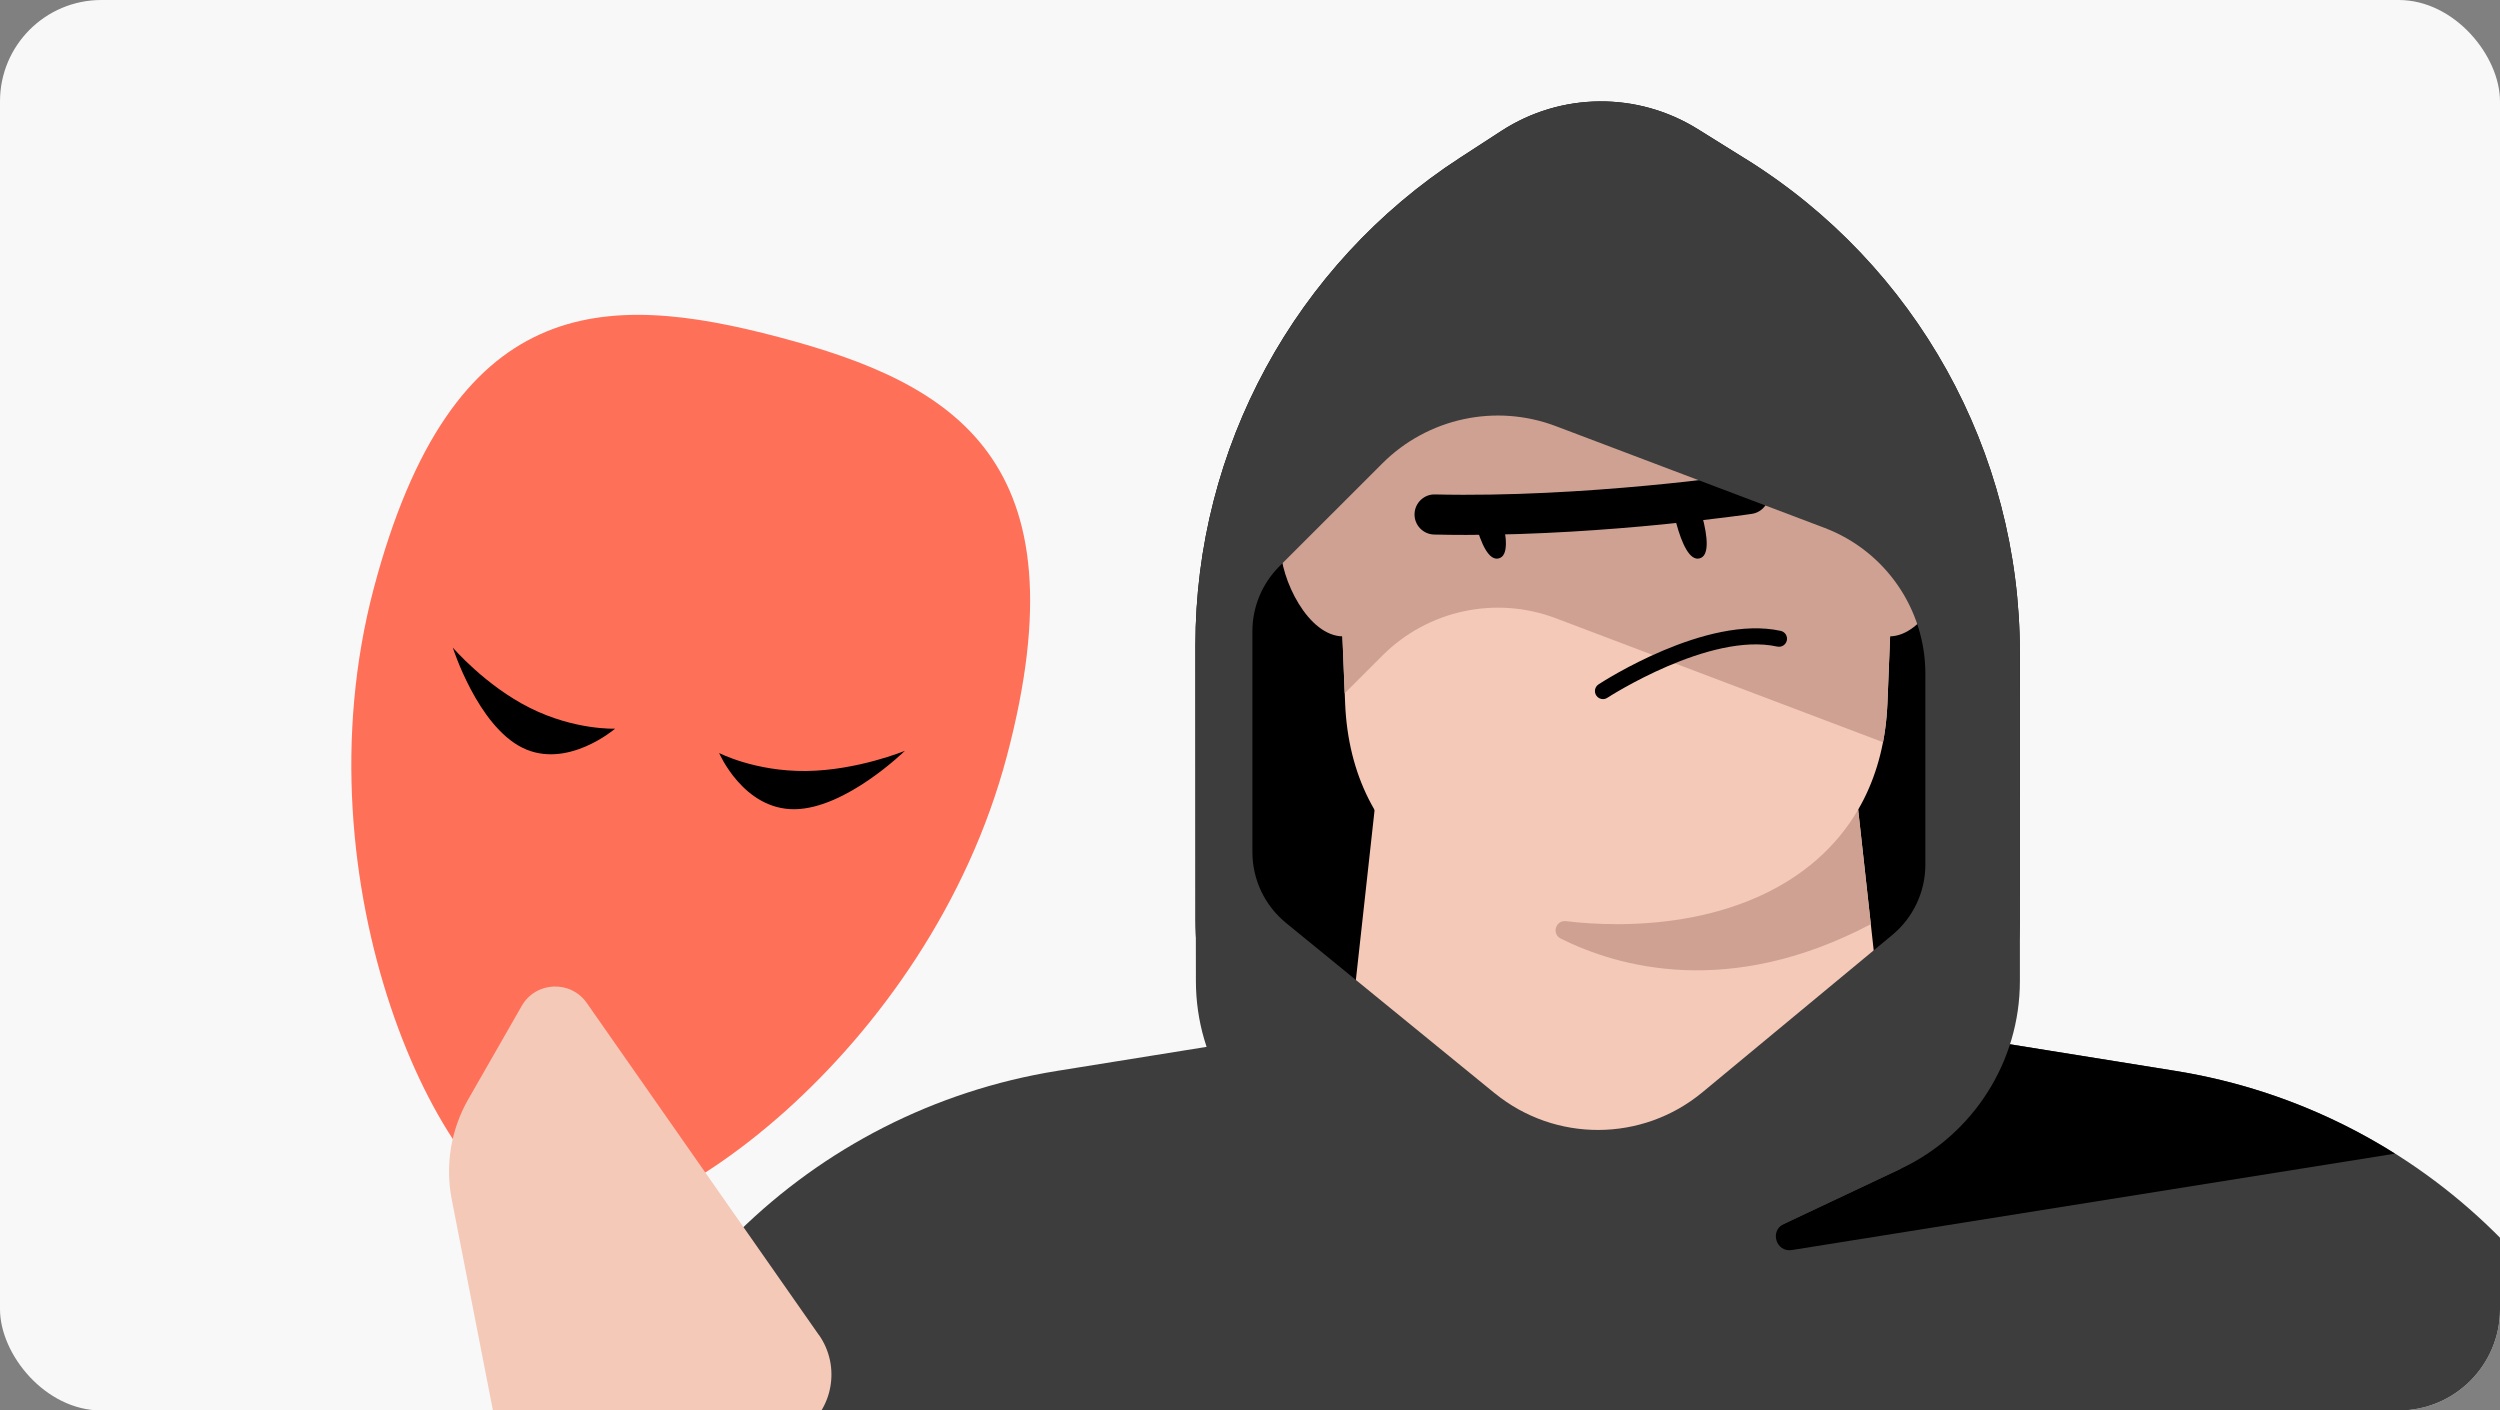 <svg width="296" height="167" viewBox="0 0 296 167" fill="none" xmlns="http://www.w3.org/2000/svg">
<rect x="0" y="0" width="296" height="167" fill="#808080" stroke="none"/>
<g clip-path="url(#clip0_2293_41737)">
<rect width="296" height="167" rx="12" fill="#F8F8F8"/>
<path d="M239.155 77.244L239.143 108.929C239.143 127.299 224.249 142.193 205.879 142.193H174.802C156.432 142.193 141.538 127.299 141.538 108.929V76.386C141.538 53.075 153.344 31.335 172.91 18.653L177.783 15.49C184.823 10.93 193.854 10.842 200.982 15.271L206.662 18.809C226.867 31.373 239.149 53.463 239.149 77.25L239.155 77.244Z" fill="black"/>
<path d="M225.272 143.608H157.498L165.465 71.263H217.299L225.272 143.608Z" fill="#F4C9B8"/>
<path d="M191.368 109.418C173.456 109.418 159.952 100.486 159.263 83.25L158.167 55.931C157.41 37.072 172.497 21.371 191.368 21.371C210.239 21.371 225.327 37.072 224.569 55.931L223.473 83.25C222.784 100.48 209.281 109.418 191.368 109.418Z" fill="#F4C9B8"/>
<path d="M224.6 54.565C224.6 55.023 224.588 55.48 224.569 55.937L224.5 57.553L223.473 83.25C223.404 84.866 223.235 86.407 222.953 87.879L184.216 73.204C177.094 70.505 169.059 72.234 163.666 77.626L159.207 82.086L158.161 55.943C158.142 55.392 158.13 54.853 158.13 54.309C158.28 36.183 173.042 21.377 191.362 21.377C209.681 21.377 224.588 36.327 224.588 54.572L224.6 54.565Z" fill="#CEA193"/>
<path d="M166.46 64.536C166.46 60.434 163.135 57.102 159.026 57.102C154.918 57.102 151.592 60.427 151.592 64.536C151.592 68.645 154.918 75.346 159.026 75.346C163.135 75.346 166.46 68.638 166.46 64.536Z" fill="#CEA193"/>
<path d="M231.14 64.536C231.14 60.434 227.814 57.102 223.705 57.102C219.597 57.102 216.271 60.427 216.271 64.536C216.271 68.645 219.597 75.346 223.705 75.346C227.814 75.346 231.14 68.638 231.14 64.536Z" fill="#CEA193"/>
<path d="M189.79 82.775C189.477 82.775 189.177 82.624 188.995 82.342C188.707 81.904 188.832 81.315 189.271 81.027C189.79 80.689 202.035 72.766 210.834 74.695C211.348 74.808 211.674 75.315 211.561 75.829C211.448 76.342 210.941 76.668 210.427 76.555C202.411 74.795 190.429 82.543 190.31 82.618C190.147 82.724 189.972 82.775 189.79 82.775Z" fill="black"/>
<path d="M201.528 61.066C202.217 63.628 202.392 65.808 201.233 66.114C200.081 66.421 199.142 64.448 198.453 61.887C197.764 59.325 200.839 58.505 201.522 61.066H201.528Z" fill="black"/>
<path d="M177.752 61.066C178.441 63.628 178.617 65.808 177.458 66.114C176.299 66.421 175.366 64.448 174.677 61.887C173.988 59.325 177.063 58.505 177.746 61.066H177.752Z" fill="black"/>
<path d="M173.575 63.334C172.316 63.334 171.057 63.321 169.798 63.29C168.489 63.258 167.45 62.169 167.481 60.86C167.512 59.551 168.602 58.499 169.911 58.542C187.629 58.956 206.531 56.169 206.719 56.144C208.016 55.95 209.225 56.845 209.419 58.142C209.613 59.438 208.717 60.647 207.421 60.841C207.239 60.866 190.51 63.334 173.575 63.334Z" fill="black"/>
<path d="M191.368 109.418C189.32 109.418 187.334 109.299 185.418 109.067C184.197 108.917 183.689 110.576 184.792 111.128C191.55 114.497 204.715 118.267 221.5 109.424L220.003 95.864C214.792 104.821 204.214 109.424 191.362 109.424L191.368 109.418Z" fill="#CEA193"/>
<path d="M293.513 271H89.229C69.769 271 55.057 253.394 58.502 234.248L67.703 183.185C72.945 154.093 95.981 131.489 125.167 126.792L157.359 121.618C157.359 121.618 170.186 139.011 191.374 139.011C212.562 139.011 225.389 121.618 225.389 121.618L257.582 126.792C286.762 131.483 309.804 154.093 315.046 183.185L324.247 234.248C327.698 253.394 312.979 271 293.52 271H293.513Z" fill="#3D3D3D"/>
<path d="M225.064 138.378L211.198 144.923C209.494 145.725 210.289 148.299 212.15 148.005L283.562 136.593C275.802 131.714 267.015 128.314 257.576 126.798L231.565 122.614L225.064 138.378Z" fill="black"/>
<path d="M206.662 18.803L200.982 15.264C193.86 10.836 184.829 10.918 177.783 15.483L172.91 18.652C153.338 31.341 141.538 53.068 141.538 76.386L141.595 116.163C141.595 125.664 147.075 134.32 155.668 138.378L179.856 149.802C186.495 152.94 194.192 152.94 200.831 149.802L225.07 138.372C233.669 134.314 239.155 125.658 239.155 116.151V77.238C239.155 53.45 226.88 31.354 206.669 18.797L206.662 18.803ZM176.981 129.447L152.261 109.274C149.749 107.219 148.284 104.144 148.284 100.893V74.732C148.284 71.864 149.43 69.115 151.453 67.079L163.666 54.872C169.052 49.486 177.1 47.757 184.215 50.457L216.026 62.501C223.203 65.225 227.963 72.096 227.963 79.774V102.372C227.963 105.597 226.523 108.654 224.043 110.702L201.564 129.328C194.443 135.228 184.146 135.278 176.981 129.441V129.447Z" fill="#3D3D3D"/>
<path d="M119.216 89.515C109.919 124.642 76.849 148.044 64.483 144.771C52.117 141.498 34.954 104.8 44.251 69.673C53.549 34.546 71.533 34.442 92.234 39.921C112.935 45.4 128.514 54.388 119.216 89.515Z" fill="#FF7059"/>
<path d="M72.827 86.275C72.827 86.275 68.063 86.474 62.756 83.822C57.449 81.17 53.611 76.672 53.611 76.672C53.611 76.672 56.523 85.869 61.83 88.521C67.137 91.172 72.827 86.275 72.827 86.275Z" fill="black"/>
<path d="M107.141 88.895C107.141 88.895 101.533 91.215 95.459 91.286C89.383 91.358 85.142 89.154 85.142 89.154C85.142 89.154 88.018 95.882 94.093 95.811C100.168 95.739 107.141 88.895 107.141 88.895Z" fill="black"/>
<path d="M96.953 158.06L69.472 118.75C67.559 116.014 63.443 116.191 61.776 119.092L55.444 130.151C53.382 133.748 52.693 137.966 53.489 142.028L60.766 179.3C60.988 180.418 61.441 181.486 62.098 182.426C64.694 186.139 69.804 187.044 73.517 184.449L94.94 169.473C98.653 166.877 99.558 161.766 96.962 158.053" fill="#F4C9B8"/>
</g>
<defs>
<clipPath id="clip0_2293_41737">
<rect width="296" height="167" rx="12" fill="white"/>
</clipPath>
</defs>
</svg>
